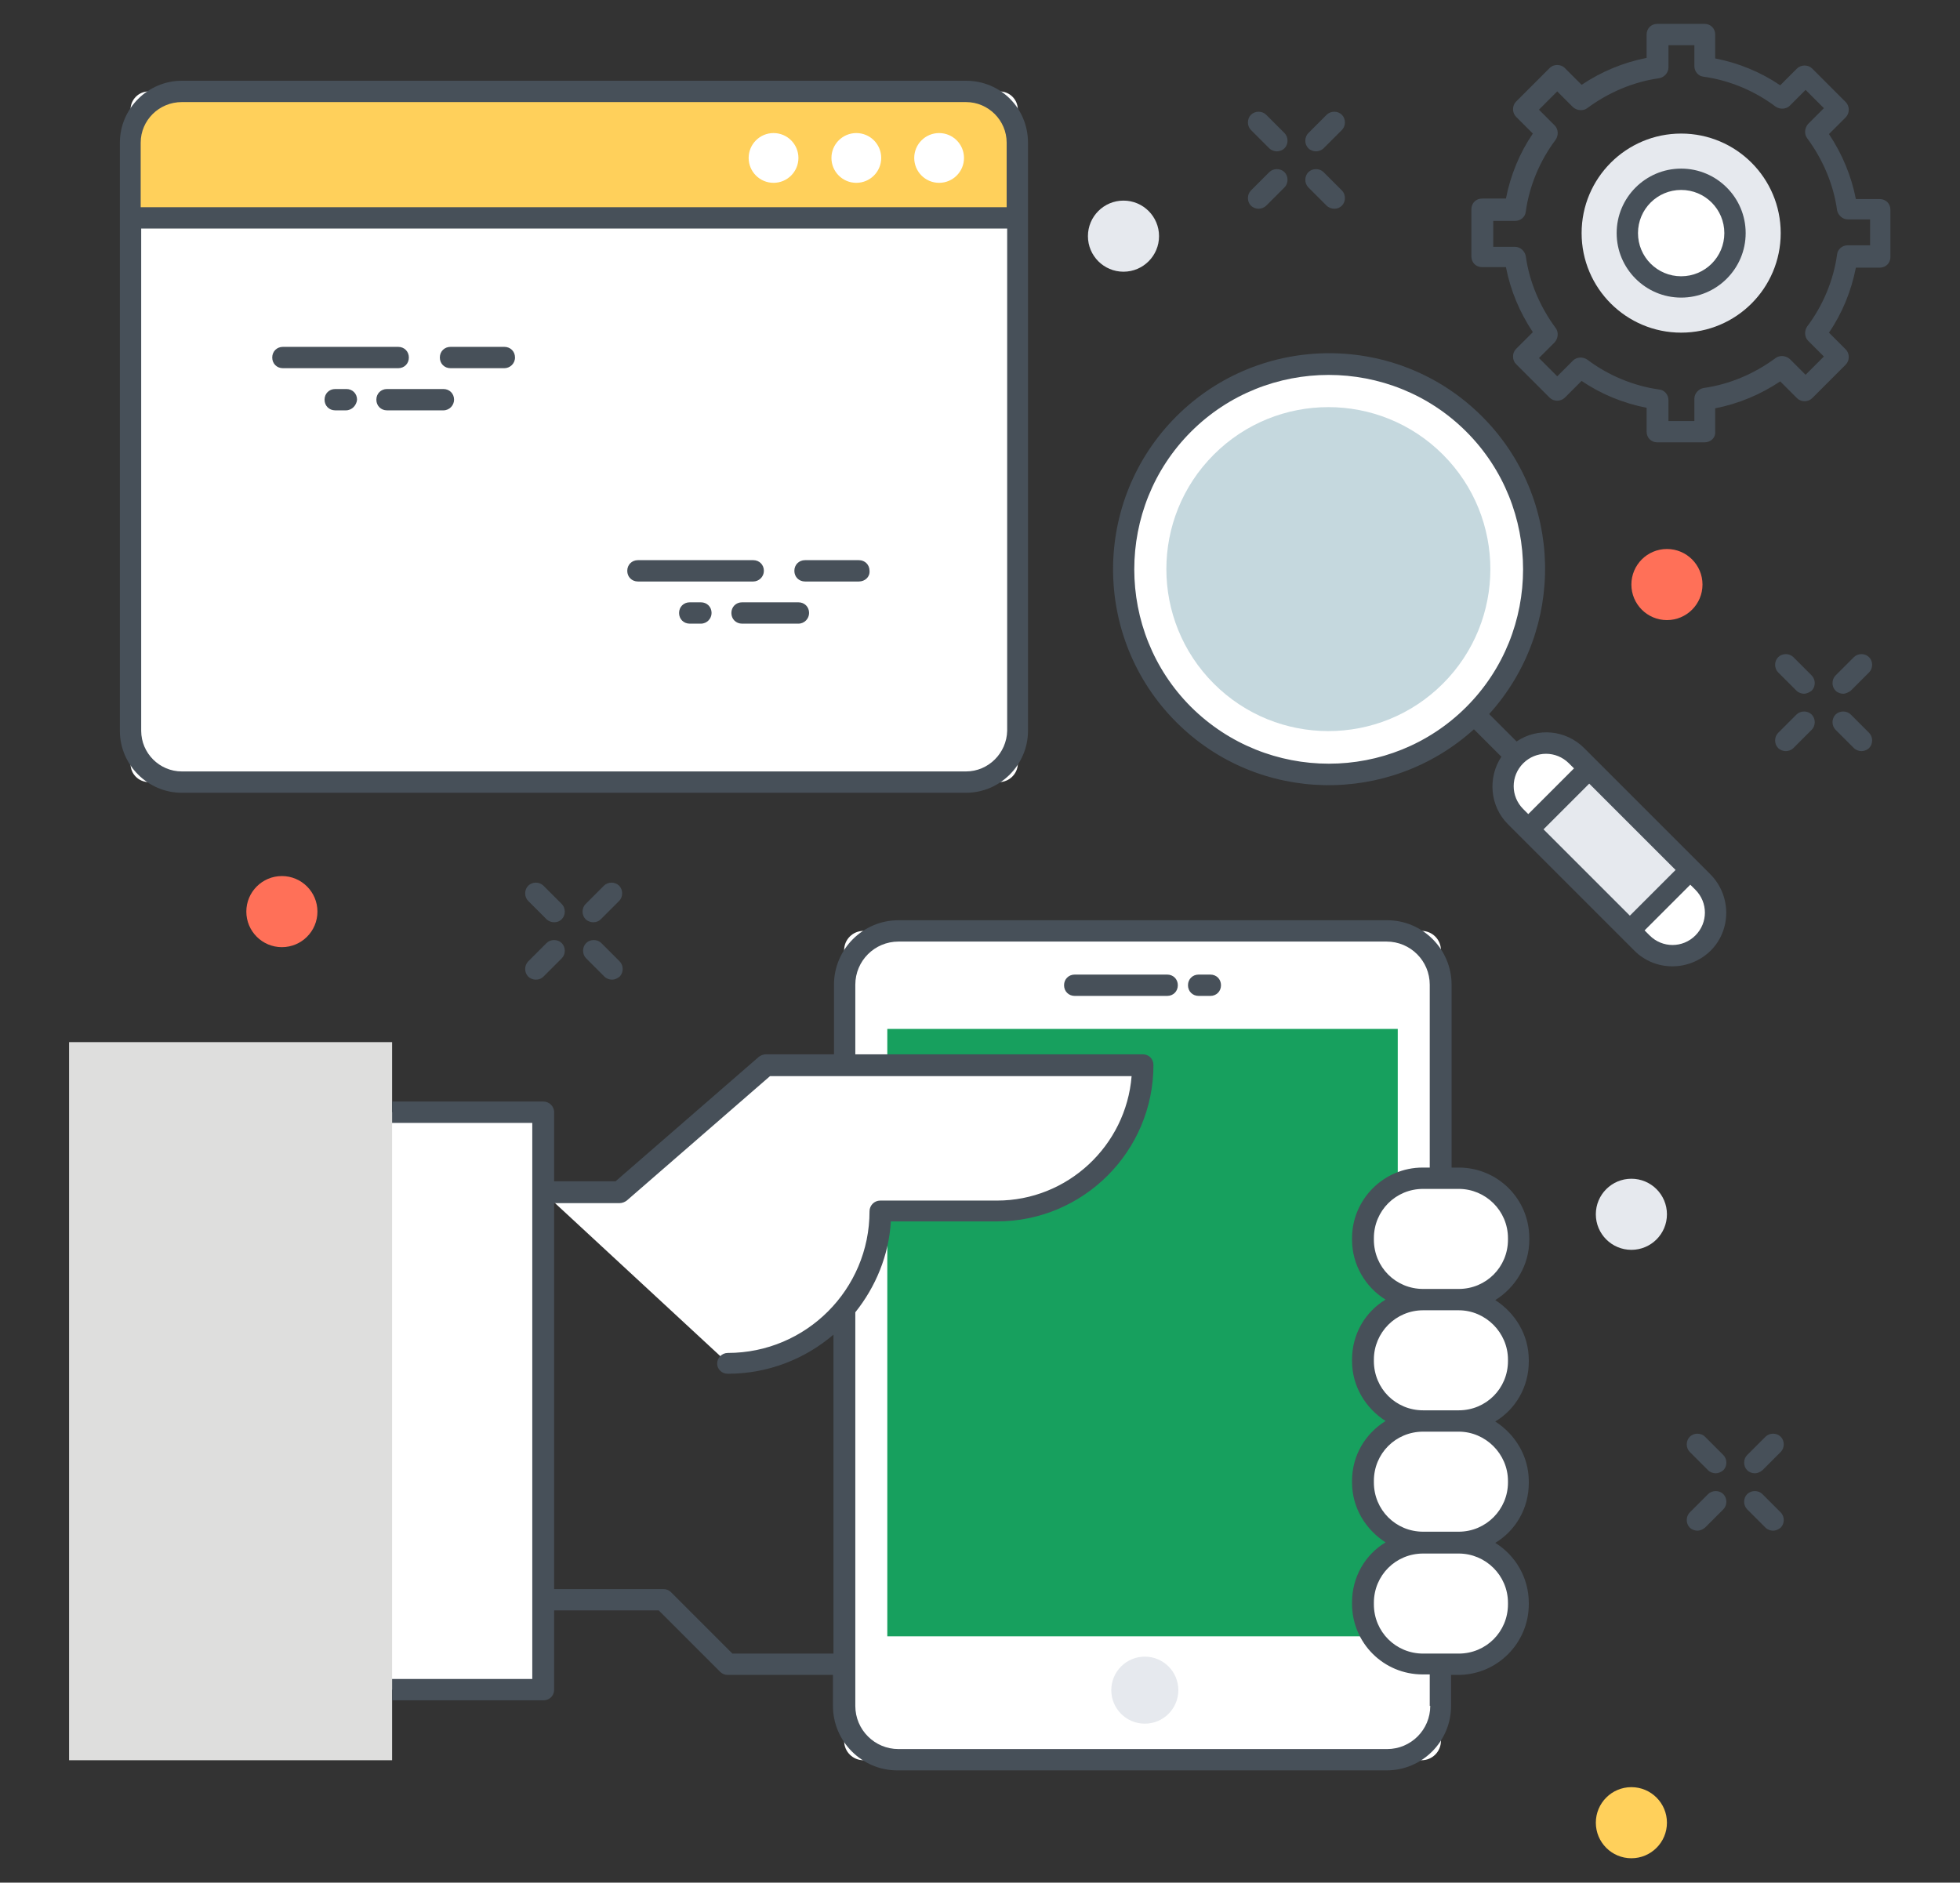 <?xml version="1.0" encoding="utf-8"?>
<!-- Generator: Adobe Illustrator 21.0.0, SVG Export Plug-In . SVG Version: 6.00 Build 0)  -->
<svg version="1.1" id="katman_1" xmlns="http://www.w3.org/2000/svg" xmlns:xlink="http://www.w3.org/1999/xlink" x="0px" y="0px"
	 viewBox="0 0 385.9 370.7" style="enable-background:new 0 0 385.9 370.7;" xml:space="preserve">
<rect x="0" y="0" width="385.9" height="370.7" fill="#333333" stroke="none"/>
<style type="text/css">
	.st0{fill:#FFFFFF;}
	.st1{fill:#F7F7F7;}
	.st2{opacity:0.6;}
	.st3{fill:none;stroke:#E2E2E2;stroke-width:2;stroke-miterlimit:10;}
	.st4{opacity:0.57;}
	.st5{fill:none;stroke:#E2E2E2;stroke-width:2;stroke-linecap:round;stroke-miterlimit:10;}
	.st6{fill:#E2E2E2;}
	.st7{fill:none;stroke:#EFEFEF;stroke-width:1.514;stroke-miterlimit:10;}
	.st8{fill:#5CC67B;}
	.st9{fill:none;stroke:#59BE77;stroke-width:2;stroke-miterlimit:10;}
	.st10{fill:#59BE77;}
	.st11{fill:#FFD15D;}
	.st12{fill:#DEDEDD;}
	.st13{fill:#17A05E;}
	.st14{fill:#475059;}
	.st15{fill:#48515A;}
	.st16{fill:#C5D8DE;}
	.st17{fill:#41464B;}
	.st18{fill:#AFAFAF;}
	.st19{fill:#F58E70;}
	.st20{fill:#5FE0ED;}
	.st21{fill:#E6E9EE;}
	.st22{fill:#FF7058;}
	.st23{fill:#84DBFF;}
	.st24{fill:#FFD05B;}
	.st25{fill:#4CDBC4;}
	.st26{fill:#DFE0E0;}
	.st27{fill:#CED5E0;}
	.st28{fill:#231F20;}
	.st29{fill:#FFFFFF;stroke:#231F20;stroke-width:1.5;stroke-linecap:round;stroke-linejoin:round;stroke-miterlimit:10;}
	.st30{fill:#2E2E2E;}
</style>
<g>
	<g>
		<path class="st14" d="M259.1,29.8c-0.5,0-1.1-0.2-1.5-0.6c-0.8-0.8-0.8-2.2,0-3l3.6-3.6c0.8-0.8,2.2-0.8,3,0c0.8,0.8,0.8,2.2,0,3
			l-3.6,3.6C260.2,29.6,259.6,29.8,259.1,29.8z"/>
	</g>
	<g>
		<path class="st14" d="M247.8,41.1c-0.5,0-1.1-0.2-1.5-0.6c-0.8-0.8-0.8-2.2,0-3l3.6-3.6c0.8-0.8,2.2-0.8,3,0c0.8,0.8,0.8,2.2,0,3
			l-3.6,3.6C248.9,40.9,248.3,41.1,247.8,41.1z"/>
	</g>
	<g>
		<path class="st14" d="M262.7,41.1c-0.5,0-1.1-0.2-1.5-0.6l-3.6-3.6c-0.8-0.8-0.8-2.2,0-3c0.8-0.8,2.2-0.8,3,0l3.6,3.6
			c0.8,0.8,0.8,2.2,0,3C263.8,40.9,263.3,41.1,262.7,41.1z"/>
	</g>
	<g>
		<path class="st14" d="M251.4,29.8c-0.5,0-1.1-0.2-1.5-0.6l-3.6-3.6c-0.8-0.8-0.8-2.2,0-3s2.2-0.8,3,0l3.6,3.6c0.8,0.8,0.8,2.2,0,3
			C252.5,29.6,251.9,29.8,251.4,29.8z"/>
	</g>
	<g>
		<path class="st14" d="M362.9,136.6c-0.5,0-1.1-0.2-1.5-0.6c-0.8-0.8-0.8-2.2,0-3l3.6-3.6c0.8-0.8,2.2-0.8,3,0c0.8,0.8,0.8,2.2,0,3
			l-3.6,3.6C364,136.3,363.4,136.6,362.9,136.6z"/>
	</g>
	<g>
		<path class="st14" d="M351.6,147.9c-0.5,0-1.1-0.2-1.5-0.6c-0.8-0.8-0.8-2.2,0-3l3.6-3.6c0.8-0.8,2.2-0.8,3,0c0.8,0.8,0.8,2.2,0,3
			l-3.6,3.6C352.7,147.7,352.1,147.9,351.6,147.9z"/>
	</g>
	<g>
		<path class="st14" d="M366.5,147.9c-0.5,0-1.1-0.2-1.5-0.6l-3.6-3.6c-0.8-0.8-0.8-2.2,0-3c0.8-0.8,2.2-0.8,3,0l3.6,3.6
			c0.8,0.8,0.8,2.2,0,3C367.6,147.7,367,147.9,366.5,147.9z"/>
	</g>
	<g>
		<path class="st14" d="M355.2,136.6c-0.5,0-1.1-0.2-1.5-0.6l-3.6-3.6c-0.8-0.8-0.8-2.2,0-3c0.8-0.8,2.2-0.8,3,0l3.6,3.6
			c0.8,0.8,0.8,2.2,0,3C356.3,136.3,355.7,136.6,355.2,136.6z"/>
	</g>
	<g>
		<path class="st14" d="M345.5,290.1c-0.5,0-1.1-0.2-1.5-0.6c-0.8-0.8-0.8-2.2,0-3l3.6-3.6c0.8-0.8,2.2-0.8,3,0c0.8,0.8,0.8,2.2,0,3
			l-3.6,3.6C346.5,289.9,346,290.1,345.5,290.1z"/>
	</g>
	<g>
		<path class="st14" d="M334.2,301.4c-0.5,0-1.1-0.2-1.5-0.6c-0.8-0.8-0.8-2.2,0-3l3.6-3.6c0.8-0.8,2.2-0.8,3,0c0.8,0.8,0.8,2.2,0,3
			l-3.6,3.6C335.2,301.2,334.7,301.4,334.2,301.4z"/>
	</g>
	<g>
		<path class="st14" d="M349.1,301.4c-0.5,0-1.1-0.2-1.5-0.6l-3.6-3.6c-0.8-0.8-0.8-2.2,0-3c0.8-0.8,2.2-0.8,3,0l3.6,3.6
			c0.8,0.8,0.8,2.2,0,3C350.1,301.2,349.6,301.4,349.1,301.4z"/>
	</g>
	<g>
		<path class="st14" d="M337.8,290.1c-0.5,0-1.1-0.2-1.5-0.6l-3.6-3.6c-0.8-0.8-0.8-2.2,0-3c0.8-0.8,2.2-0.8,3,0l3.6,3.6
			c0.8,0.8,0.8,2.2,0,3C338.8,289.9,338.3,290.1,337.8,290.1z"/>
	</g>
	<g>
		<path class="st14" d="M116.8,181.6c-0.5,0-1.1-0.2-1.5-0.6c-0.8-0.8-0.8-2.2,0-3l3.6-3.6c0.8-0.8,2.2-0.8,3,0c0.8,0.8,0.8,2.2,0,3
			l-3.6,3.6C117.9,181.4,117.4,181.6,116.8,181.6z"/>
	</g>
	<g>
		<path class="st14" d="M105.5,192.9c-0.5,0-1.1-0.2-1.5-0.6c-0.8-0.8-0.8-2.2,0-3l3.6-3.6c0.8-0.8,2.2-0.8,3,0c0.8,0.8,0.8,2.2,0,3
			l-3.6,3.6C106.6,192.7,106.1,192.9,105.5,192.9z"/>
	</g>
	<g>
		<path class="st14" d="M120.5,192.9c-0.5,0-1.1-0.2-1.5-0.6l-3.6-3.6c-0.8-0.8-0.8-2.2,0-3c0.8-0.8,2.2-0.8,3,0l3.6,3.6
			c0.8,0.8,0.8,2.2,0,3C121.5,192.7,121,192.9,120.5,192.9z"/>
	</g>
	<g>
		<path class="st14" d="M109.1,181.6c-0.5,0-1.1-0.2-1.5-0.6l-3.6-3.6c-0.8-0.8-0.8-2.2,0-3c0.8-0.8,2.2-0.8,3,0l3.6,3.6
			c0.8,0.8,0.8,2.2,0,3C110.2,181.4,109.7,181.6,109.1,181.6z"/>
	</g>
	<g>
		
			<ellipse transform="matrix(0.707 -0.707 0.707 0.707 -2.597 217.827)" class="st0" cx="261.6" cy="112" rx="40.4" ry="40.4"/>
		<g>
			
				<ellipse transform="matrix(0.707 -0.707 0.707 0.707 -2.597 217.828)" class="st16" cx="261.6" cy="112" rx="31.9" ry="31.9"/>
		</g>
		<path class="st0" d="M298.4,148.8L298.4,148.8c-3.3,3.3-3.3,8.7,0,12l24.9,24.9c3.3,3.3,8.7,3.3,12,0l0,0c3.3-3.3,3.3-8.7,0-12
			l-24.9-24.9C307.1,145.5,301.7,145.5,298.4,148.8z"/>
		
			<rect x="308.4" y="153.1" transform="matrix(0.707 -0.707 0.707 0.707 -25.467 273.045)" class="st21" width="16.9" height="28.3"/>
		<path class="st14" d="M336.8,172.2l-24.9-24.9c-3.6-3.6-9.2-4.1-13.3-1.3l-5.4-5.4c15.1-16.7,14.7-42.5-1.4-58.6
			c-16.6-16.6-43.6-16.6-60.2,0c-16.6,16.6-16.6,43.6,0,60.2c16.1,16.1,41.9,16.5,58.6,1.4l5.4,5.4c-2.7,4.1-2.3,9.7,1.3,13.3
			l24.9,24.9c4.1,4.1,10.8,4.1,15,0C340.9,183.1,340.9,176.4,336.8,172.2z M329.9,171.3l-9,9l-17-17l9-9L329.9,171.3z M234.5,139.2
			c-14.9-14.9-14.9-39.3,0-54.2c14.9-14.9,39.3-14.9,54.2,0c14.9,14.9,14.9,39.3,0,54.2C273.8,154.1,249.5,154.1,234.5,139.2z
			 M299.9,150.3c2.5-2.5,6.5-2.5,9,0l1,1l-9,9l-1-1C297.4,156.8,297.4,152.8,299.9,150.3z M333.8,184.2c-2.5,2.5-6.5,2.5-9,0l-1-1
			l9-9l1,1C336.3,177.7,336.3,181.7,333.8,184.2z"/>
	</g>
	<path class="st0" d="M279.9,346.6H170c-2.1,0-3.8-1.7-3.8-3.8V187.1c0-2.1,1.7-3.8,3.8-3.8h109.9c2.1,0,3.8,1.7,3.8,3.8v155.7
		C283.7,344.9,282,346.6,279.9,346.6z"/>
	<rect x="174.7" y="202.6" class="st13" width="100.5" height="119.6"/>
	<circle class="st21" cx="225.4" cy="332.8" r="6.6"/>
	<rect x="69.2" y="219" class="st0" width="37.7" height="113.7"/>
	<rect x="13.6" y="205.2" class="st12" width="63.6" height="141.4"/>
	<path class="st0" d="M287.2,255.9h-7c-6.5,0-11.8-5.3-11.8-11.8v-0.3c0-6.5,5.3-11.8,11.8-11.8h7c6.5,0,11.8,5.3,11.8,11.8v0.3
		C299,250.6,293.7,255.9,287.2,255.9z"/>
	<path class="st0" d="M287.2,279.8h-7c-6.5,0-11.8-5.3-11.8-11.8v-0.3c0-6.5,5.3-11.8,11.8-11.8h7c6.5,0,11.8,5.3,11.8,11.8v0.3
		C299,274.6,293.7,279.8,287.2,279.8z"/>
	<path class="st0" d="M287.2,303.8h-7c-6.5,0-11.8-5.3-11.8-11.8v-0.3c0-6.5,5.3-11.8,11.8-11.8h7c6.5,0,11.8,5.3,11.8,11.8v0.3
		C299,298.5,293.7,303.8,287.2,303.8z"/>
	<path class="st0" d="M287.2,327.7h-7c-6.5,0-11.8-5.3-11.8-11.8v-0.3c0-6.5,5.3-11.8,11.8-11.8h7c6.5,0,11.8,5.3,11.8,11.8v0.3
		C299,322.4,293.7,327.7,287.2,327.7z"/>
	<path class="st0" d="M143.3,268.4L143.3,268.4c16.6,0,30-13.4,30-30v0h22.9c15.9,0,28.7-12.9,28.7-28.7l0,0h-74.2l-28.8,25h-15"/>
	<path class="st14" d="M301.1,244.1v-0.3c0-7.7-6.2-13.9-13.9-13.9h-1.4v-36c0-7-5.7-12.7-12.7-12.7h-96.2c-7,0-12.7,5.7-12.7,12.7
		v13.7h-13.4c-0.5,0-1,0.2-1.4,0.5l-28.2,24.5h-12.1V219c0-1.2-1-2.1-2.1-2.1H77.2v4.2h27.6v109.5H77.2v4.2H107
		c1.2,0,2.1-0.9,2.1-2.1v-15.6h20.6l12.1,12.1c0.4,0.4,0.9,0.6,1.5,0.6h20.7v6.1c0,7,5.7,12.7,12.7,12.7H273c7,0,12.7-5.7,12.7-12.7
		v-6.1h1.4c7.7,0,13.9-6.3,13.9-13.9v-0.3c0-5-2.7-9.4-6.6-11.8c4-2.4,6.6-6.8,6.6-11.8v-0.3c0-5-2.7-9.3-6.6-11.8
		c4-2.4,6.6-6.8,6.6-11.8v-0.3c0-5-2.7-9.3-6.6-11.8C298.4,253.5,301.1,249.1,301.1,244.1z M143.3,270.5c7.9,0,15.2-2.9,20.8-7.7
		v62.8h-19.9l-12.1-12.1c-0.4-0.4-0.9-0.6-1.5-0.6h-21.5v-76H122c0.5,0,1-0.2,1.4-0.5l28.2-24.5h71.2c-1.1,13.7-12.6,24.5-26.5,24.5
		h-23c-1.2,0-2.1,1-2.1,2.1c0,15.4-12.5,27.9-27.9,27.9c-1.2,0-2.1,1-2.1,2.1C141.2,269.6,142.1,270.5,143.3,270.5z M281.6,335.9
		c0,4.7-3.8,8.5-8.5,8.5h-96.2c-4.7,0-8.5-3.8-8.5-8.5v-77.5c4-5,6.6-11.2,7-17.9h20.9c17,0,30.8-13.8,30.8-30.8
		c0-1.2-0.9-2.1-2.1-2.1h-56.6v-13.7c0-4.7,3.8-8.5,8.5-8.5H273c4.7,0,8.5,3.8,8.5,8.5v36h-1.4c-7.7,0-13.9,6.3-13.9,13.9v0.3
		c0,5,2.7,9.4,6.6,11.8c-4,2.4-6.6,6.8-6.6,11.8v0.3c0,5,2.7,9.3,6.6,11.8c-4,2.5-6.6,6.8-6.6,11.8v0.3c0,5,2.7,9.3,6.6,11.8
		c-4,2.4-6.6,6.8-6.6,11.8v0.3c0,7.7,6.2,13.9,13.9,13.9h1.4V335.9z M296.9,315.6v0.3c0,5.4-4.3,9.7-9.7,9.7h-7
		c-5.4,0-9.7-4.3-9.7-9.7v-0.3c0-5.4,4.3-9.7,9.7-9.7h7C292.5,305.9,296.9,310.2,296.9,315.6z M296.9,291.6v0.3
		c0,5.3-4.3,9.7-9.7,9.7h-7c-5.4,0-9.7-4.3-9.7-9.7v-0.3c0-5.4,4.3-9.7,9.7-9.7h7C292.5,281.9,296.9,286.3,296.9,291.6z
		 M296.9,267.7v0.3c0,5.4-4.3,9.7-9.7,9.7h-7c-5.4,0-9.7-4.3-9.7-9.7v-0.3c0-5.3,4.3-9.7,9.7-9.7h7
		C292.5,258,296.9,262.4,296.9,267.7z M296.9,244.1c0,5.4-4.3,9.7-9.7,9.7h-7c-5.4,0-9.7-4.3-9.7-9.7v-0.3c0-5.4,4.3-9.7,9.7-9.7h7
		c5.3,0,9.7,4.3,9.7,9.7V244.1z"/>
	<path class="st14" d="M229.8,196.1h-18.2c-1.2,0-2.1-0.9-2.1-2.1c0-1.2,0.9-2.1,2.1-2.1h18.2c1.2,0,2.1,0.9,2.1,2.1
		C231.9,195.2,231,196.1,229.8,196.1z"/>
	<path class="st14" d="M238.3,196.1H236c-1.2,0-2.1-0.9-2.1-2.1c0-1.2,0.9-2.1,2.1-2.1h2.3c1.2,0,2.1,0.9,2.1,2.1
		C240.4,195.2,239.5,196.1,238.3,196.1z"/>
	<path class="st0" d="M196.7,154H29.3c-2,0-3.6-1.6-3.6-3.6V21.6c0-2,1.6-3.6,3.6-3.6h167.5c2,0,3.6,1.6,3.6,3.6v128.9
		C200.3,152.4,198.7,154,196.7,154z"/>
	<path class="st24" d="M200.3,42.9V28.1c0-5.6-4.5-10.1-10.1-10.1H35.8c-5.6,0-10.1,4.5-10.1,10.1v14.8H200.3z"/>
	<path class="st14" d="M190.2,15.9H35.8c-6.7,0-12.2,5.5-12.2,12.2v115.8c0,6.7,5.5,12.2,12.2,12.2h154.4c6.7,0,12.2-5.5,12.2-12.2
		V28.1C202.4,21.3,197,15.9,190.2,15.9z M35.8,20.1h154.4c4.4,0,8,3.6,8,8v12.7H27.7V28.1C27.7,23.7,31.3,20.1,35.8,20.1z
		 M190.2,151.9H35.8c-4.4,0-8-3.6-8-8V45h170.5v98.9C198.2,148.3,194.6,151.9,190.2,151.9z"/>
	<circle class="st0" cx="184.9" cy="31.1" r="4.9"/>
	<circle class="st0" cx="168.6" cy="31.1" r="4.9"/>
	<circle class="st0" cx="152.3" cy="31.1" r="4.9"/>
	<g>
		<path class="st14" d="M335.6,87.1h-9.3c-1.2,0-2.1-0.9-2.1-2.1v-4.7c-4.6-0.9-9-2.7-12.8-5.3l-3.3,3.3c-0.8,0.8-2.2,0.8-3,0
			l-6.6-6.6c-0.4-0.4-0.6-0.9-0.6-1.5c0-0.6,0.2-1.1,0.6-1.5l3.3-3.3c-2.6-3.9-4.4-8.2-5.3-12.8h-4.7c-1.2,0-2.1-0.9-2.1-2.1v-9.3
			c0-1.2,0.9-2.1,2.1-2.1h4.7c0.9-4.6,2.7-9,5.3-12.8l-3.3-3.3c-0.8-0.8-0.8-2.2,0-3l6.6-6.6c0.4-0.4,0.9-0.6,1.5-0.6l0,0
			c0.6,0,1.1,0.2,1.5,0.6l3.3,3.3c3.9-2.6,8.2-4.4,12.8-5.3V6.8c0-1.2,0.9-2.1,2.1-2.1h9.3c1.2,0,2.1,0.9,2.1,2.1v4.7
			c4.6,0.9,9,2.7,12.8,5.3l3.3-3.3c0.8-0.8,2.2-0.8,3,0l6.6,6.6c0.8,0.8,0.8,2.2,0,3l-3.3,3.3c2.6,3.9,4.4,8.2,5.3,12.8h4.7
			c1.2,0,2.1,0.9,2.1,2.1v9.3c0,1.2-0.9,2.1-2.1,2.1h-4.7c-0.9,4.6-2.7,9-5.3,12.8l3.3,3.3c0.8,0.8,0.8,2.2,0,3l-6.6,6.6
			c-0.8,0.8-2.2,0.8-3,0l-3.3-3.3c-3.9,2.6-8.2,4.4-12.8,5.3V85C337.8,86.2,336.8,87.1,335.6,87.1z M328.5,82.9h5.1v-4.4
			c0-1,0.8-1.9,1.8-2.1c5.1-0.7,10-2.8,14.2-5.9c0.8-0.6,2-0.5,2.8,0.2l3.1,3.1l3.6-3.6l-3.1-3.1c-0.7-0.7-0.8-1.9-0.2-2.8
			c3.1-4.1,5.2-9.1,5.9-14.2c0.1-1,1-1.8,2.1-1.8h4.4v-5.1h-4.4c-1,0-1.9-0.8-2.1-1.8c-0.7-5.1-2.8-10-5.9-14.2
			c-0.6-0.8-0.5-2,0.2-2.8l3.1-3.1l-3.6-3.6l-3.1,3.1c-0.7,0.7-1.9,0.8-2.8,0.2c-4.1-3.1-9.1-5.2-14.2-5.9c-1-0.1-1.8-1-1.8-2.1V8.9
			h-5.1v4.4c0,1-0.8,1.9-1.8,2.1c-5.1,0.7-10,2.8-14.2,5.9c-0.8,0.6-2,0.5-2.8-0.2l-3.1-3.1l-3.6,3.6l3.1,3.1
			c0.7,0.7,0.8,1.9,0.2,2.8c-3.1,4.1-5.2,9.1-5.9,14.2c-0.1,1-1,1.8-2.1,1.8H294v5.1h4.3c1,0,1.9,0.8,2.1,1.8
			c0.7,5.1,2.8,10,5.9,14.2c0.6,0.8,0.5,2-0.2,2.8l-3.1,3.1l3.6,3.6l3.1-3.1c0.7-0.7,1.9-0.8,2.8-0.2c4.1,3.1,9.1,5.2,14.2,5.9
			c1,0.1,1.8,1,1.8,2.1V82.9z"/>
	</g>
	<g>
		<circle class="st21" cx="331" cy="45.9" r="19.6"/>
	</g>
	<g>
		<circle class="st0" cx="331" cy="45.9" r="10.6"/>
		<path class="st14" d="M331,58.6c-7,0-12.7-5.7-12.7-12.7S324,33.2,331,33.2c7,0,12.7,5.7,12.7,12.7S338,58.6,331,58.6z M331,37.4
			c-4.7,0-8.5,3.8-8.5,8.5c0,4.7,3.8,8.5,8.5,8.5c4.7,0,8.5-3.8,8.5-8.5C339.5,41.2,335.7,37.4,331,37.4z"/>
	</g>
	<circle class="st22" cx="328.2" cy="115.1" r="7"/>
	<circle class="st21" cx="321.2" cy="239.1" r="7"/>
	<circle class="st24" cx="321.2" cy="358.9" r="7"/>
	<circle class="st21" cx="221.2" cy="46.5" r="7"/>
	<circle class="st22" cx="55.5" cy="179.5" r="7"/>
	<g>
		<path class="st14" d="M78.4,72.5H55.7c-1.2,0-2.1-0.9-2.1-2.1c0-1.2,0.9-2.1,2.1-2.1h22.7c1.2,0,2.1,0.9,2.1,2.1
			C80.5,71.6,79.6,72.5,78.4,72.5z"/>
	</g>
	<g>
		<path class="st14" d="M87.3,80.8H76.2c-1.2,0-2.1-0.9-2.1-2.1c0-1.2,0.9-2.1,2.1-2.1h11.1c1.2,0,2.1,0.9,2.1,2.1
			C89.4,79.8,88.5,80.8,87.3,80.8z"/>
	</g>
	<g>
		<path class="st14" d="M99.3,72.5H88.7c-1.2,0-2.1-0.9-2.1-2.1c0-1.2,0.9-2.1,2.1-2.1h10.6c1.2,0,2.1,0.9,2.1,2.1
			C101.4,71.6,100.4,72.5,99.3,72.5z"/>
	</g>
	<g>
		<path class="st14" d="M68.1,80.8H66c-1.2,0-2.1-0.9-2.1-2.1c0-1.2,0.9-2.1,2.1-2.1h2.2c1.2,0,2.1,0.9,2.1,2.1
			C70.2,79.8,69.3,80.8,68.1,80.8z"/>
	</g>
	<g>
		<path class="st14" d="M148.3,114.5h-22.7c-1.2,0-2.1-0.9-2.1-2.1c0-1.2,0.9-2.1,2.1-2.1h22.7c1.2,0,2.1,0.9,2.1,2.1
			C150.4,113.6,149.4,114.5,148.3,114.5z"/>
	</g>
	<g>
		<path class="st14" d="M157.2,122.8h-11.1c-1.2,0-2.1-0.9-2.1-2.1c0-1.2,0.9-2.1,2.1-2.1h11.1c1.2,0,2.1,0.9,2.1,2.1
			C159.3,121.8,158.4,122.8,157.2,122.8z"/>
	</g>
	<g>
		<path class="st14" d="M169.1,114.5h-10.6c-1.2,0-2.1-0.9-2.1-2.1c0-1.2,0.9-2.1,2.1-2.1h10.6c1.2,0,2.1,0.9,2.1,2.1
			C171.3,113.6,170.3,114.5,169.1,114.5z"/>
	</g>
	<g>
		<path class="st14" d="M138,122.8h-2.2c-1.2,0-2.1-0.9-2.1-2.1c0-1.2,0.9-2.1,2.1-2.1h2.2c1.2,0,2.1,0.9,2.1,2.1
			C140.1,121.8,139.2,122.8,138,122.8z"/>
	</g>
</g>
</svg>
